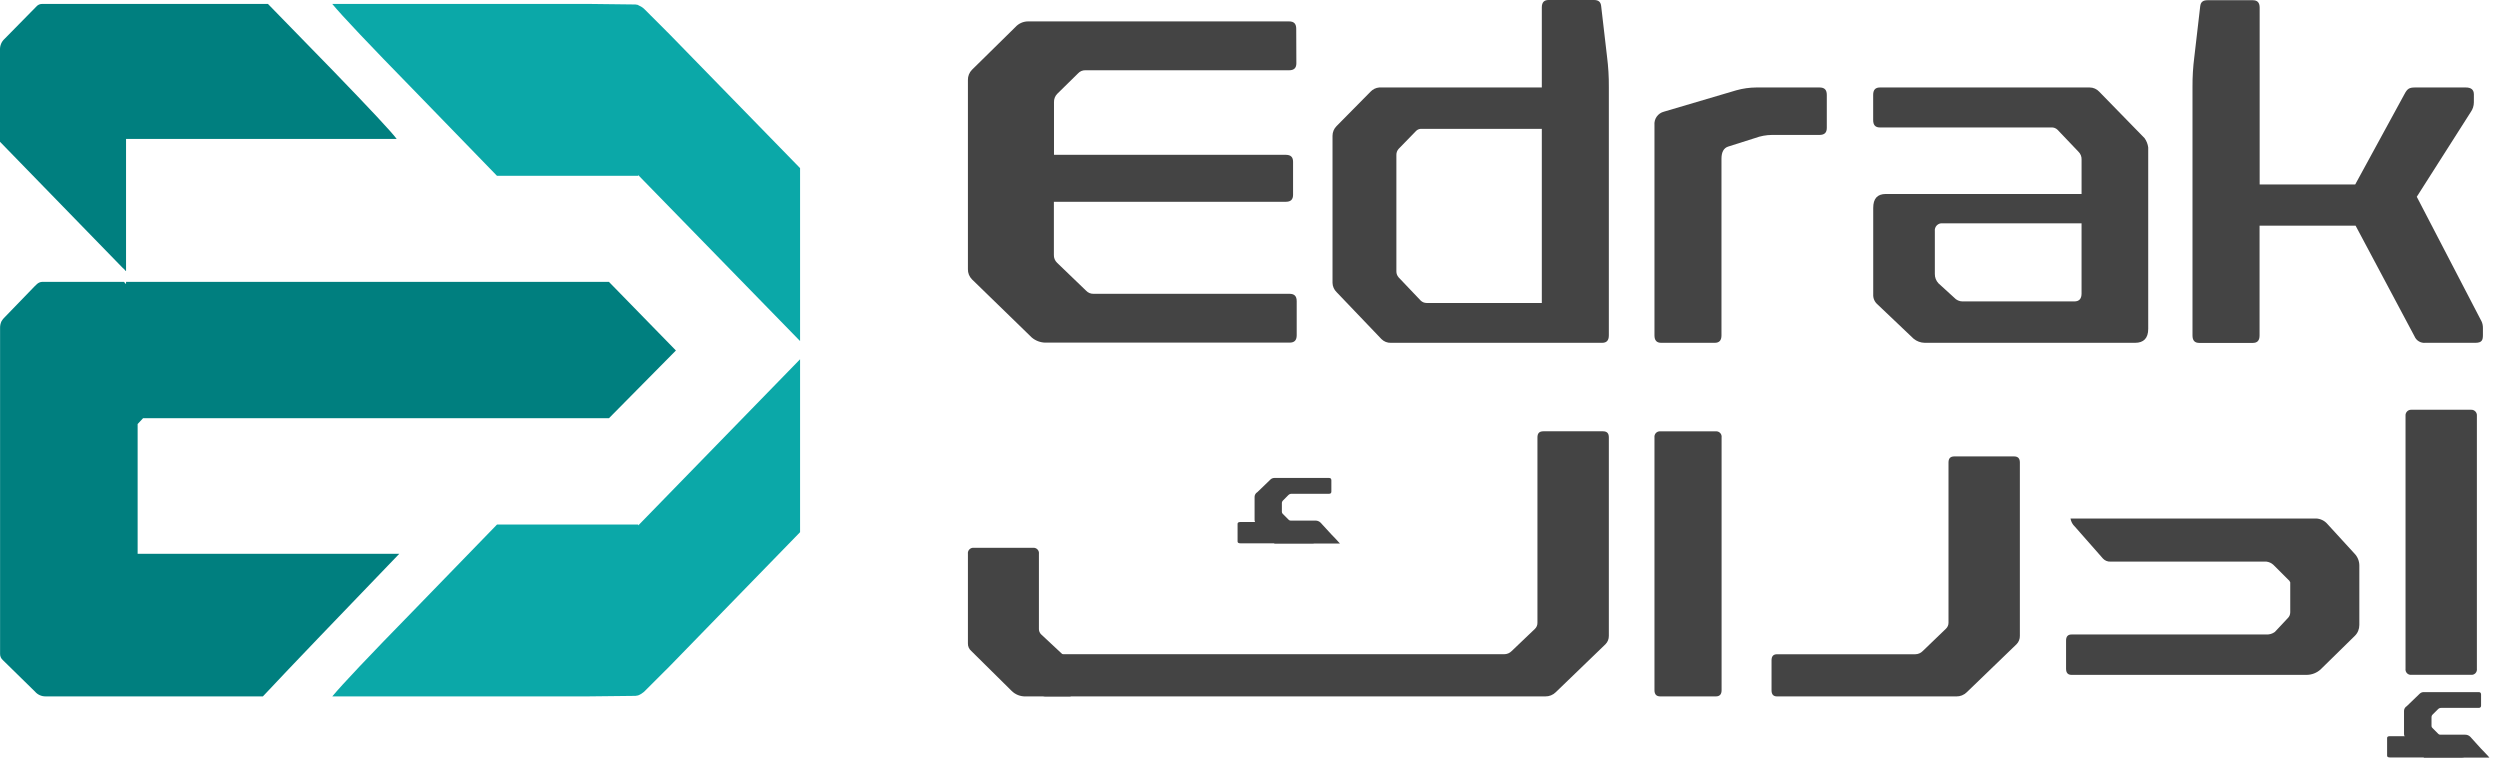 <svg width="132" height="40" viewBox="0 0 132 40" fill="none" xmlns="http://www.w3.org/2000/svg">
<path d="M33.696 27.747V36.716C33.81 36.671 33.915 36.606 34.006 36.526L35.211 35.323L35.36 35.174L42.244 28.099V18.969L33.696 27.747ZM26.244 27.694L21.794 32.279C19.48 34.645 18.06 36.147 17.546 36.769H31.061L33.429 36.743C33.52 36.748 33.611 36.739 33.699 36.716V27.694H26.244Z" fill="#0BA8A8"/>
<path d="M42.244 18.008V8.877L35.355 1.812L35.206 1.664L34.001 0.459C33.91 0.379 33.805 0.315 33.691 0.27V9.237L42.244 18.008ZM33.696 9.284V0.262C33.608 0.239 33.517 0.23 33.426 0.235L31.058 0.207H17.542C18.056 0.83 19.472 2.327 21.791 4.699L26.241 9.284H33.696Z" fill="#0BA8A8"/>
<path d="M68.448 3.341C68.448 3.586 68.329 3.71 68.066 3.71H57.301C57.23 3.708 57.158 3.722 57.092 3.751C57.026 3.78 56.967 3.823 56.919 3.876L55.818 4.958C55.762 5.016 55.718 5.085 55.689 5.162C55.66 5.238 55.648 5.319 55.651 5.4V8.175H67.892C68.154 8.175 68.274 8.296 68.274 8.543V10.287C68.274 10.532 68.154 10.654 67.892 10.654H55.645V13.456C55.641 13.533 55.654 13.61 55.683 13.682C55.712 13.754 55.756 13.819 55.812 13.873L57.343 15.346C57.395 15.402 57.458 15.446 57.528 15.475C57.598 15.503 57.673 15.517 57.749 15.513H68.084C68.346 15.513 68.466 15.635 68.466 15.905V17.699C68.466 17.969 68.346 18.091 68.084 18.091H55.197C54.934 18.087 54.679 17.991 54.478 17.821L51.321 14.751C51.251 14.68 51.195 14.596 51.158 14.504C51.121 14.411 51.103 14.311 51.106 14.212V4.225C51.103 4.125 51.121 4.026 51.158 3.933C51.195 3.84 51.25 3.755 51.321 3.684L53.617 1.425C53.702 1.332 53.805 1.257 53.92 1.207C54.035 1.156 54.159 1.13 54.285 1.13H68.059C68.323 1.13 68.441 1.253 68.441 1.524L68.448 3.341Z" fill="#444444"/>
<path d="M84.852 2.997C84.919 3.526 84.951 4.06 84.947 4.594V17.709C84.947 17.979 84.827 18.101 84.588 18.101H73.442C73.349 18.105 73.257 18.089 73.171 18.055C73.085 18.021 73.007 17.97 72.941 17.904L70.572 15.425C70.438 15.296 70.361 15.119 70.357 14.934V7.173C70.356 7.077 70.375 6.982 70.412 6.893C70.449 6.804 70.503 6.723 70.572 6.656L72.367 4.839C72.487 4.712 72.648 4.634 72.821 4.619H81.408V0.394C81.408 0.123 81.528 0 81.766 0H84.159C84.398 0 84.518 0.098 84.541 0.32L84.852 2.997ZM74.995 6.805C74.903 6.814 74.819 6.858 74.757 6.926L73.847 7.861C73.769 7.948 73.727 8.062 73.729 8.179V14.326C73.727 14.444 73.77 14.557 73.847 14.645L75.015 15.873C75.099 15.953 75.21 15.997 75.326 15.997H81.408V6.805H74.995Z" fill="#444444"/>
<path d="M96.455 6.755C96.455 7 96.335 7.124 96.073 7.124H93.57C93.26 7.126 92.952 7.183 92.661 7.291L91.252 7.738C91.014 7.811 90.894 8.031 90.894 8.377V17.709C90.894 17.98 90.773 18.101 90.535 18.101H87.715C87.476 18.101 87.356 17.98 87.356 17.709V6.608C87.341 6.449 87.382 6.29 87.474 6.159C87.566 6.028 87.702 5.935 87.857 5.896L91.683 4.766C92.026 4.67 92.38 4.621 92.736 4.619H96.073C96.335 4.619 96.455 4.741 96.455 5.011V6.755Z" fill="#444444"/>
<path d="M113.234 7.296C113.337 7.441 113.403 7.61 113.426 7.786V17.366C113.426 17.856 113.186 18.101 112.732 18.101H101.633C101.414 18.099 101.203 18.021 101.035 17.881L99.121 16.062C99.049 15.998 98.992 15.919 98.954 15.829C98.917 15.74 98.901 15.643 98.906 15.547V10.98C98.906 10.488 99.121 10.242 99.574 10.242H109.907V8.425C109.911 8.348 109.897 8.271 109.869 8.199C109.84 8.127 109.796 8.062 109.74 8.008L108.639 6.853C108.596 6.81 108.543 6.776 108.486 6.755C108.428 6.734 108.367 6.725 108.305 6.73H99.262C99.021 6.73 98.903 6.608 98.903 6.338V5.011C98.903 4.741 99.021 4.619 99.262 4.619H110.336C110.43 4.619 110.523 4.639 110.609 4.677C110.696 4.715 110.773 4.77 110.837 4.839L113.234 7.296ZM102.565 11.791C102.51 11.785 102.453 11.792 102.401 11.811C102.348 11.83 102.301 11.861 102.262 11.901C102.223 11.941 102.193 11.99 102.176 12.043C102.158 12.096 102.153 12.152 102.16 12.208V14.467C102.157 14.649 102.225 14.825 102.35 14.958L103.185 15.72C103.239 15.78 103.306 15.829 103.38 15.862C103.454 15.896 103.534 15.914 103.615 15.915H109.523C109.787 15.915 109.906 15.769 109.906 15.498V11.791H102.565Z" fill="#444444"/>
<path d="M130.62 5.405C130.619 5.59 130.561 5.77 130.453 5.92L127.606 10.39L131.027 16.971C131.076 17.079 131.1 17.197 131.098 17.315V17.684C131.098 17.954 131.052 18.101 130.691 18.101H128.058C127.939 18.113 127.818 18.085 127.715 18.023C127.612 17.962 127.532 17.868 127.486 17.757L124.376 11.917H119.305V17.714C119.305 17.984 119.185 18.106 118.946 18.106H116.123C115.884 18.106 115.764 17.984 115.764 17.714V4.599C115.76 4.065 115.792 3.531 115.861 3.002L116.171 0.332C116.195 0.11 116.315 0.012 116.553 0.012H118.951C119.19 0.012 119.31 0.135 119.31 0.406V9.738H124.356L126.96 4.962C127.104 4.692 127.201 4.619 127.511 4.619H130.191C130.453 4.619 130.621 4.717 130.621 4.986L130.62 5.405Z" fill="#444444"/>
<path d="M130.78 35.308C130.786 35.351 130.782 35.395 130.768 35.436C130.755 35.478 130.732 35.516 130.702 35.547C130.671 35.578 130.634 35.602 130.593 35.617C130.552 35.631 130.508 35.636 130.464 35.631H127.327C127.284 35.636 127.24 35.631 127.199 35.617C127.158 35.602 127.121 35.578 127.09 35.547C127.06 35.516 127.037 35.478 127.023 35.436C127.01 35.395 127.006 35.351 127.012 35.308V21.959C127.007 21.916 127.012 21.873 127.027 21.832C127.041 21.791 127.064 21.754 127.094 21.723C127.124 21.692 127.16 21.668 127.201 21.653C127.241 21.638 127.284 21.632 127.327 21.635H130.464C130.507 21.632 130.551 21.638 130.591 21.653C130.631 21.668 130.668 21.692 130.698 21.723C130.728 21.754 130.751 21.791 130.765 21.832C130.779 21.873 130.784 21.916 130.78 21.959V35.308Z" fill="#444444"/>
<path d="M130.993 39.523L130.429 38.9C130.394 38.865 130.351 38.837 130.304 38.818C130.258 38.8 130.208 38.791 130.157 38.792H128.839C128.82 38.791 128.801 38.786 128.783 38.778C128.766 38.77 128.75 38.758 128.737 38.743L128.427 38.431C128.413 38.419 128.402 38.403 128.394 38.386C128.387 38.369 128.383 38.35 128.384 38.331V37.876C128.383 37.846 128.388 37.816 128.4 37.788C128.413 37.761 128.431 37.737 128.454 37.717L128.726 37.447C128.747 37.424 128.773 37.406 128.801 37.394C128.83 37.381 128.861 37.376 128.893 37.377H130.871C130.96 37.377 131 37.337 131 37.258V36.669C131 36.583 130.96 36.543 130.871 36.543H127.98C127.936 36.541 127.893 36.55 127.853 36.566C127.814 36.583 127.778 36.608 127.748 36.639L127.08 37.283C127.037 37.308 127 37.344 126.974 37.387C126.948 37.43 126.934 37.479 126.932 37.529V38.707C126.927 38.755 126.933 38.805 126.951 38.85C126.968 38.896 126.996 38.937 127.032 38.97L127.988 40H131.439C131.427 39.968 131.02 39.553 130.993 39.523Z" fill="#444444"/>
<path d="M126.184 39.993C126.084 39.993 126.039 39.958 126.039 39.9V38.964C126.039 38.905 126.084 38.87 126.184 38.87H129.999C130.091 38.87 130.146 38.905 130.146 38.964V39.9C130.146 39.958 130.091 39.993 129.999 39.993H126.184Z" fill="#444444"/>
<path d="M90.9 36.446C90.9 36.669 90.79 36.769 90.605 36.769H87.653C87.468 36.769 87.356 36.669 87.356 36.446V23.097C87.351 23.055 87.355 23.013 87.367 22.973C87.38 22.933 87.401 22.897 87.429 22.866C87.458 22.835 87.492 22.811 87.531 22.795C87.57 22.779 87.611 22.771 87.653 22.773H90.605C90.647 22.771 90.688 22.779 90.727 22.795C90.766 22.811 90.8 22.835 90.828 22.866C90.857 22.897 90.878 22.933 90.89 22.974C90.903 23.013 90.906 23.055 90.9 23.097V36.446Z" fill="#444444"/>
<path d="M84.947 33.569C84.949 33.652 84.934 33.734 84.904 33.81C84.874 33.887 84.828 33.956 84.77 34.015L82.145 36.548C82.073 36.62 81.986 36.677 81.891 36.715C81.797 36.753 81.695 36.772 81.593 36.77H55.211C55.014 36.77 54.915 36.67 54.915 36.446V34.866C54.915 34.642 55.014 34.542 55.211 34.542H79.422C79.496 34.542 79.569 34.528 79.637 34.499C79.705 34.47 79.766 34.428 79.817 34.375L81.041 33.207C81.085 33.166 81.12 33.116 81.143 33.06C81.167 33.004 81.178 32.944 81.177 32.884V23.096C81.177 22.872 81.278 22.772 81.494 22.772H84.631C84.848 22.772 84.947 22.872 84.947 23.096V33.569Z" fill="#444444"/>
<path d="M106.649 33.571C106.651 33.653 106.637 33.735 106.606 33.812C106.576 33.888 106.53 33.958 106.472 34.016L103.847 36.549C103.774 36.621 103.688 36.678 103.593 36.716C103.498 36.754 103.397 36.773 103.295 36.771H93.832C93.635 36.771 93.537 36.669 93.537 36.447V34.867C93.537 34.644 93.635 34.544 93.832 34.544H101.124C101.198 34.544 101.271 34.529 101.339 34.5C101.406 34.472 101.468 34.43 101.519 34.377L102.742 33.2C102.787 33.159 102.822 33.109 102.846 33.053C102.87 32.997 102.882 32.937 102.881 32.877V24.422C102.881 24.2 102.979 24.098 103.196 24.098H106.333C106.55 24.098 106.649 24.2 106.649 24.422V33.571Z" fill="#444444"/>
<path d="M124.317 29.229L122.877 27.656C122.803 27.572 122.712 27.504 122.61 27.456C122.509 27.408 122.399 27.381 122.287 27.377H109.322C109.35 27.544 109.433 27.696 109.557 27.811L111.04 29.496C111.09 29.549 111.151 29.59 111.218 29.617C111.286 29.645 111.358 29.657 111.431 29.653H119.664C119.801 29.668 119.93 29.727 120.032 29.82L120.802 30.589C120.856 30.629 120.899 30.683 120.925 30.746V32.329C120.925 32.391 120.912 32.451 120.887 32.507C120.862 32.562 120.825 32.612 120.78 32.653L120.112 33.367C119.983 33.462 119.825 33.51 119.665 33.501H109.378C109.188 33.501 109.088 33.602 109.088 33.824V35.309C109.088 35.531 109.188 35.633 109.378 35.633H121.806C122.07 35.628 122.323 35.528 122.52 35.353L124.339 33.569C124.414 33.495 124.473 33.406 124.513 33.308C124.553 33.21 124.573 33.106 124.573 33V29.853C124.571 29.62 124.48 29.396 124.317 29.229Z" fill="#444444"/>
<path d="M56.35 34.64C56.303 34.644 56.255 34.637 56.21 34.62C56.166 34.602 56.126 34.575 56.093 34.54L54.967 33.49C54.897 33.419 54.857 33.323 54.855 33.223V29.247C54.861 29.205 54.858 29.162 54.845 29.122C54.833 29.081 54.811 29.044 54.782 29.013C54.753 28.982 54.718 28.957 54.678 28.942C54.638 28.927 54.596 28.92 54.553 28.923H51.418C51.375 28.919 51.331 28.924 51.291 28.939C51.25 28.954 51.213 28.978 51.183 29.009C51.153 29.04 51.13 29.078 51.117 29.119C51.104 29.16 51.1 29.204 51.106 29.247V33.971C51.103 34.047 51.118 34.123 51.149 34.193C51.18 34.262 51.226 34.324 51.285 34.373L53.415 36.48C53.511 36.575 53.624 36.649 53.749 36.699C53.874 36.748 54.007 36.773 54.141 36.771H56.529V34.64H56.35Z" fill="#444444"/>
<path d="M65.491 28.687C65.391 28.687 65.344 28.652 65.344 28.591V27.657C65.344 27.597 65.391 27.562 65.491 27.562H69.305C69.397 27.562 69.452 27.597 69.452 27.657V28.591C69.452 28.652 69.397 28.687 69.305 28.687H65.491Z" fill="#444444"/>
<path d="M70.3 28.22L69.728 27.597C69.692 27.562 69.65 27.534 69.604 27.515C69.557 27.496 69.507 27.486 69.457 27.487H68.139C68.12 27.487 68.1 27.482 68.083 27.474C68.065 27.466 68.05 27.454 68.037 27.439L67.727 27.128C67.713 27.116 67.702 27.1 67.695 27.083C67.687 27.066 67.683 27.047 67.683 27.028V26.573C67.682 26.543 67.688 26.513 67.7 26.486C67.713 26.458 67.731 26.434 67.754 26.414L68.024 26.142C68.045 26.12 68.071 26.102 68.1 26.09C68.129 26.078 68.16 26.072 68.191 26.072H70.17C70.258 26.072 70.296 26.034 70.296 25.954V25.363C70.296 25.276 70.258 25.236 70.17 25.236H67.286C67.243 25.236 67.2 25.245 67.161 25.263C67.121 25.281 67.086 25.307 67.058 25.34L66.39 25.984C66.347 26.009 66.31 26.044 66.284 26.087C66.258 26.13 66.244 26.179 66.242 26.229V27.407C66.237 27.456 66.243 27.505 66.261 27.55C66.278 27.596 66.306 27.636 66.342 27.669L67.296 28.699H70.749C70.729 28.662 70.327 28.245 70.3 28.22Z" fill="#444444"/>
<path d="M6.548 15.096L6.62 15.18L6.648 15.206H6.655V15.096H6.548ZM17.571 3.72L14.147 0.207H2.235C2.173 0.205 2.113 0.217 2.057 0.242C2.001 0.268 1.952 0.305 1.913 0.352L0.244 2.049C0.164 2.121 0.101 2.208 0.059 2.307C0.017 2.405 -0.003 2.511 0 2.618V7.486L6.493 14.16L6.543 14.198L6.615 14.282L6.643 14.31H6.655V7.337H20.946C20.689 6.985 19.566 5.782 17.571 3.72Z" fill="#007F7F"/>
<path d="M32.154 22.081H7.554L7.267 22.388V29.241H21.081C17.858 32.591 15.447 35.099 13.881 36.769H2.412C2.305 36.771 2.199 36.75 2.101 36.706C2.004 36.663 1.917 36.598 1.848 36.517L0.147 34.85C0.1 34.809 0.063 34.757 0.038 34.7C0.013 34.642 0.002 34.579 0.004 34.517V17.317C0.001 17.193 0.027 17.071 0.08 16.96C0.128 16.878 0.188 16.805 0.257 16.741L1.829 15.116L1.939 15.011C2.017 14.932 2.122 14.886 2.233 14.882H6.546L6.618 14.966L6.646 14.992H6.655V14.882H32.151L35.688 18.506L32.154 22.081Z" fill="#007F7F"/>
<path d="M6.556 15.103L6.624 15.185L6.652 15.212L6.666 15.226" fill="#444444"/>
</svg>
